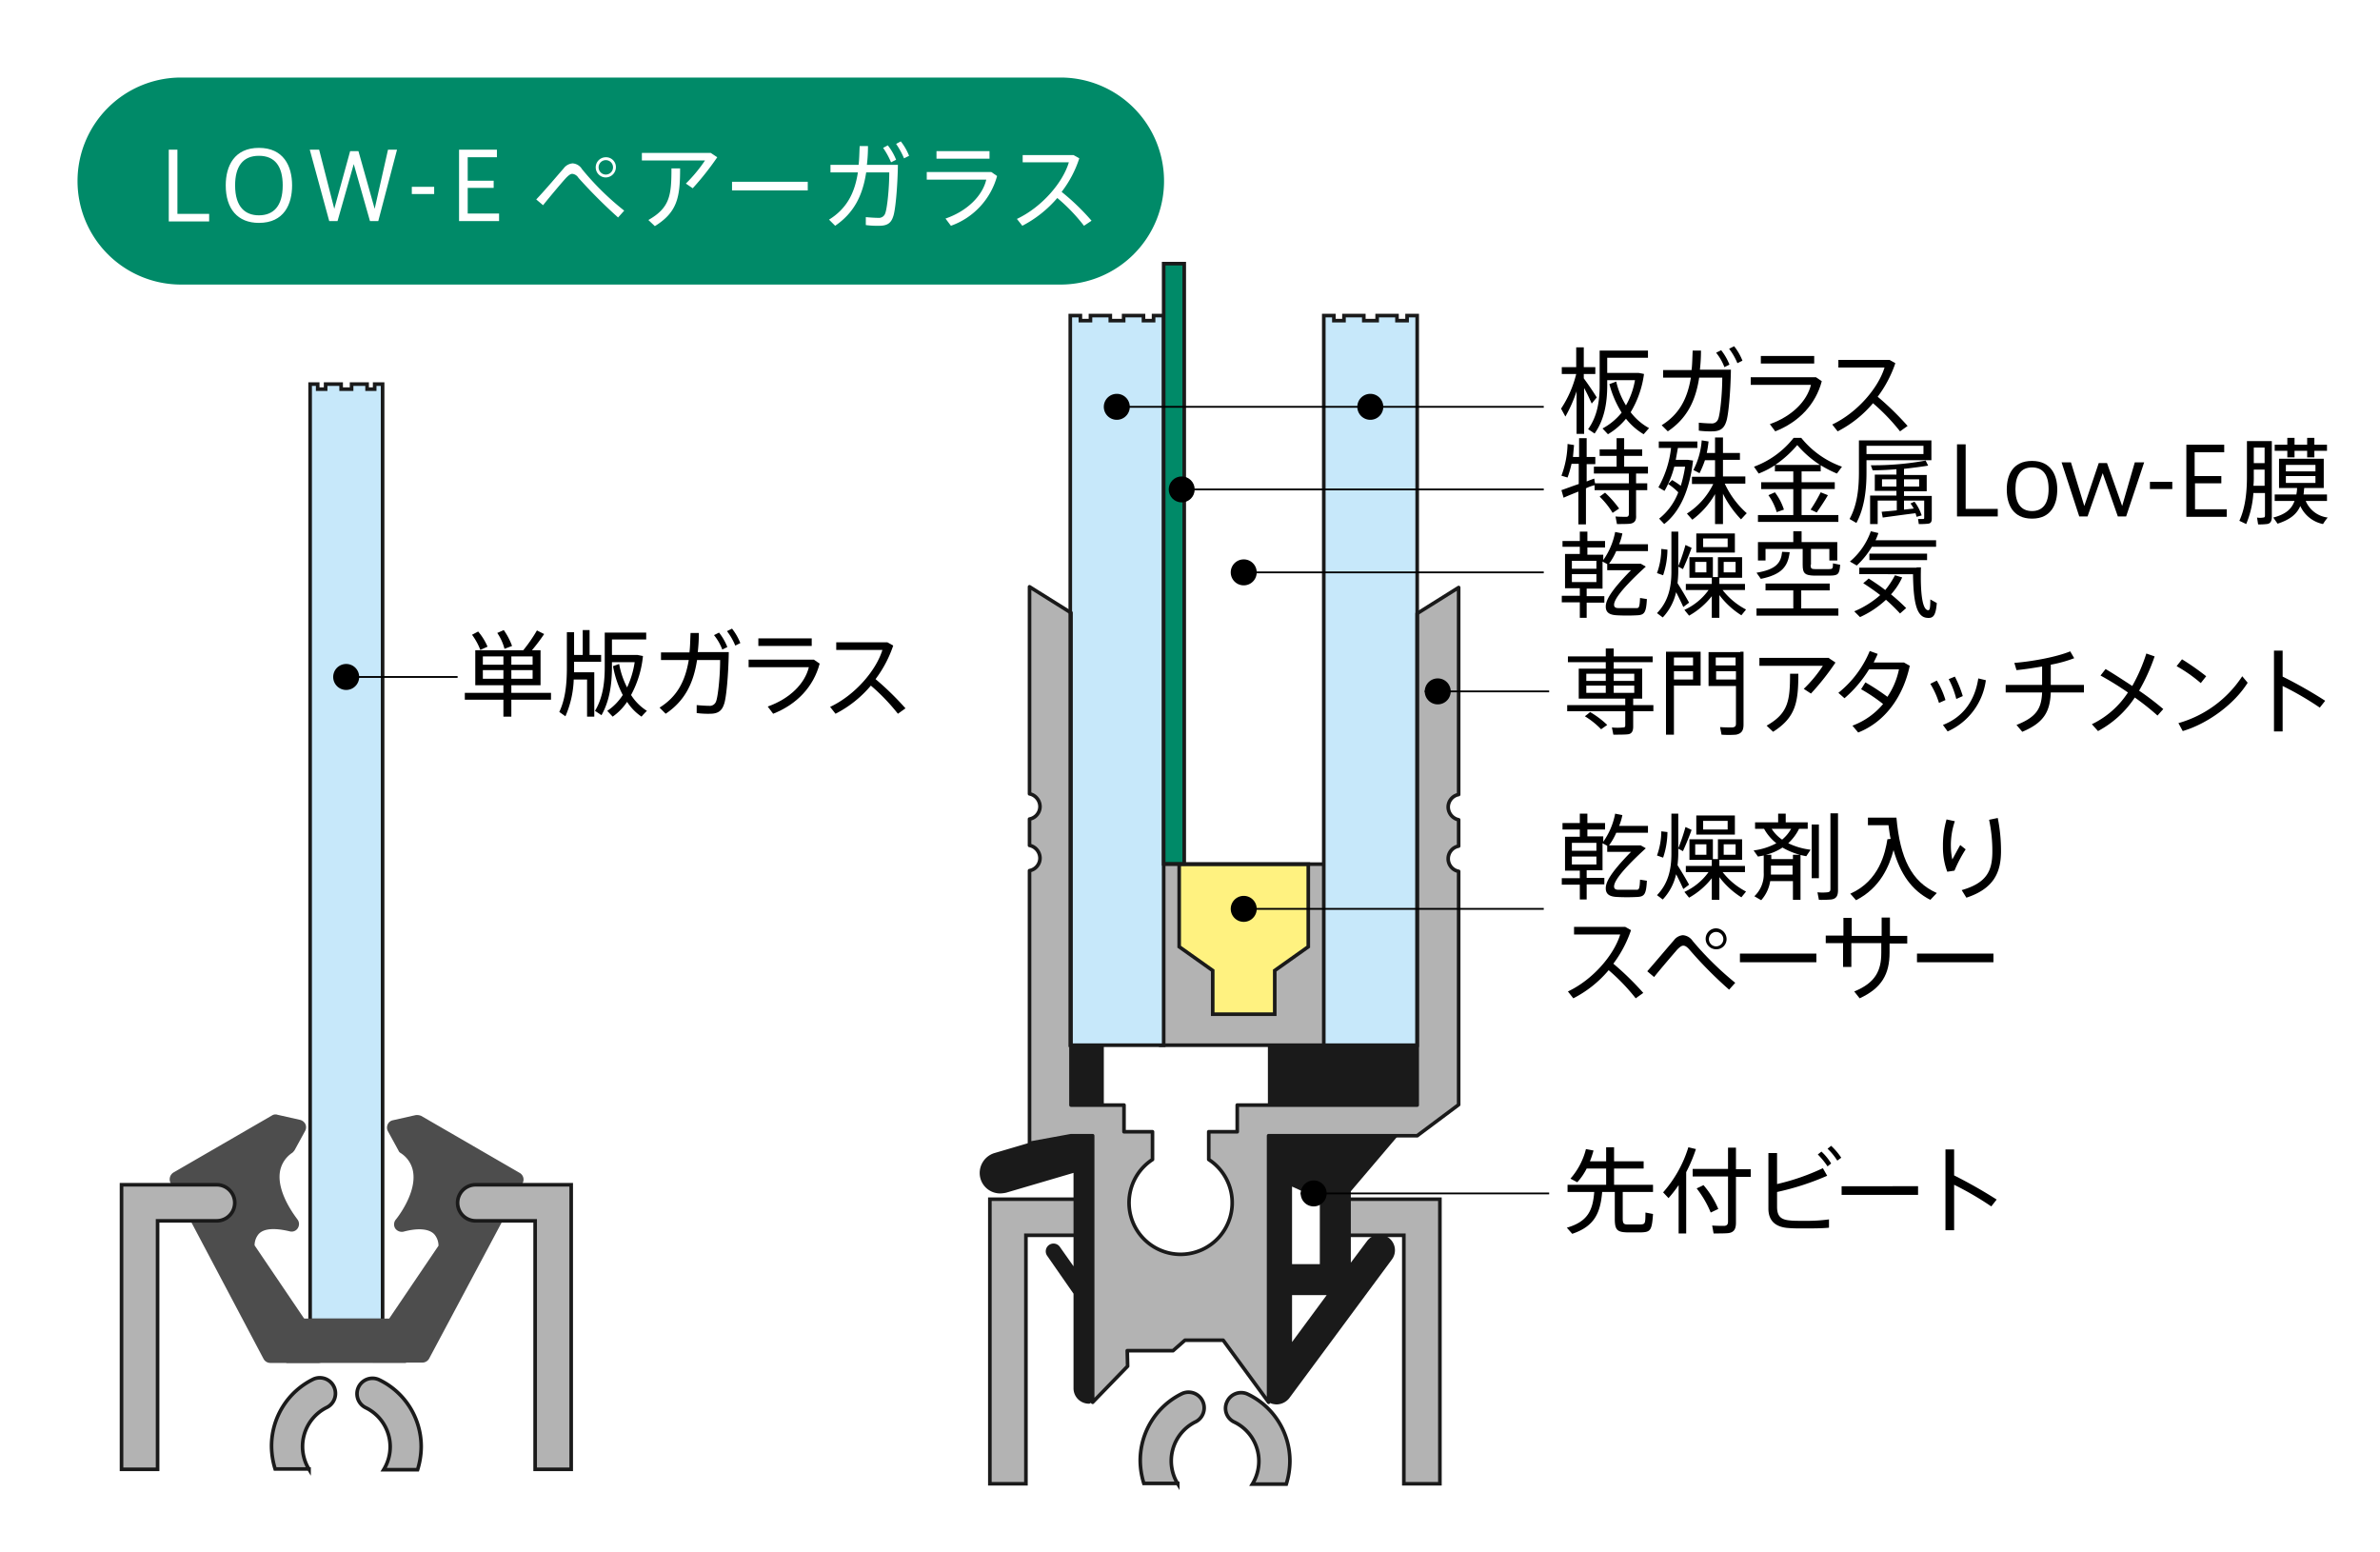 <svg id="レイヤー_1" data-name="レイヤー 1" xmlns="http://www.w3.org/2000/svg" width="660" height="430.4" viewBox="0 0 660 430.4"><defs><style>.cls-1{fill:#fff;}.cls-2{fill:#b3b3b3;}.cls-10,.cls-3,.cls-9{fill:none;}.cls-3,.cls-9{stroke:#1a1a1a;}.cls-10,.cls-3{stroke-miterlimit:10;}.cls-4{fill:#1a1a1a;}.cls-5{fill:#fff280;}.cls-6{fill:#c7e8fa;}.cls-7{fill:#4d4d4d;}.cls-8{fill:#008a68;}.cls-9{stroke-linecap:round;stroke-linejoin:round;}.cls-10{stroke:#000;stroke-width:0.5px;}</style></defs><rect class="cls-1" width="660" height="430.4"/><path class="cls-2" d="M397.4,332.5H372.8a5,5,0,1,0,0,10h16.5v68.9h10V332.5Z"/><path class="cls-2" d="M276.4,332.5H301a5,5,0,0,1,0,10H284.5v68.9h-10V332.5Z"/><path class="cls-3" d="M397.4,332.5H372.8a5,5,0,1,0,0,10h16.5v68.9h10V332.5Z"/><path class="cls-3" d="M276.4,332.5H301a5,5,0,0,1,0,10H284.5v68.9h-10V332.5Z"/><rect class="cls-4" x="351.6" y="284" width="43.7" height="26"/><polygon class="cls-2" points="321.9 239.6 321.9 289.4 321.9 289.8 367.9 289.8 367.9 289.4 367.9 239.6 321.9 239.6"/><polygon class="cls-5" points="362.8 239.6 327 239.6 327 262.5 336.3 269.1 336.3 281.2 353.5 281.2 353.5 269.1 362.8 262.5 362.8 239.6"/><polygon class="cls-3" points="362.8 239.6 327 239.6 327 262.5 336.3 269.1 336.3 281.2 353.5 281.2 353.5 269.1 362.8 262.5 362.8 239.6"/><polygon class="cls-3" points="321.9 239.6 321.9 289.4 321.9 289.8 367.9 289.8 367.9 289.4 367.9 239.6 321.9 239.6"/><rect class="cls-4" x="291.9" y="284.9" width="14.2" height="26"/><path class="cls-4" d="M304.7,311.2l-28.9,8.5a5.77,5.77,0,0,0-3.9,7.1,5.67,5.67,0,0,0,5.5,4.1,8.75,8.75,0,0,0,1.6-.2l18.7-5.5v25.9l-3.8-5.4a2.15,2.15,0,0,0-3.5,2.5l7.3,10.5v26.2a4.27,4.27,0,0,0,4.3,4.3c2.4,0,4.3-16.3,4.3-18.7V324.1a6.75,6.75,0,0,0-.2-1.4l1.8-.5a5.77,5.77,0,0,0,3.9-7.1A5.61,5.61,0,0,0,304.7,311.2Z"/><path class="cls-4" d="M385.1,343.2a4.3,4.3,0,0,0-6,.9l-4.5,6V330.3l15.9-18.7H347.7l2.6,5.1a4,4,0,0,0-.6,2.2v64.8c0,1.9,1.2,4.9,3,5.5a5.85,5.85,0,0,0,1.3.2,4.55,4.55,0,0,0,3.5-1.7L386,349.2A4.3,4.3,0,0,0,385.1,343.2ZM366,332.5v18h-7.7V329Zm-7.7,26.6h9.6l-9.6,13Z"/><polygon class="cls-6" points="103.9 106.5 103.9 107.9 101.8 107.9 101.8 106.5 97.5 106.5 97.5 107.9 94.6 107.9 94.6 106.5 90.3 106.5 90.3 107.9 88.1 107.9 88.1 106.5 86 106.5 86 107.9 86 364.7 86 366.1 106.1 366.1 106.1 364.7 106.1 107.9 106.1 106.5 103.9 106.5"/><polygon class="cls-6" points="319.9 87.5 319.9 88.9 317.1 88.9 317.1 87.5 311.6 87.5 311.6 88.9 307.9 88.9 307.9 87.5 302.4 87.5 302.4 88.9 299.6 88.9 299.6 87.5 296.8 87.5 296.8 88.9 296.8 288.4 296.8 289.8 322.7 289.8 322.7 288.4 322.7 88.9 322.7 87.5 319.9 87.5"/><polygon class="cls-6" points="390.2 87.5 390.2 88.9 387.4 88.9 387.4 87.5 381.9 87.5 381.9 88.9 378.2 88.9 378.2 87.5 372.7 87.5 372.7 88.9 369.9 88.9 369.9 87.5 367.1 87.5 367.1 88.9 367.1 288.4 367.1 289.8 393 289.8 393 288.4 393 88.9 393 87.5 390.2 87.5"/><polygon class="cls-3" points="103.9 106.5 103.9 107.9 101.8 107.9 101.8 106.5 97.5 106.5 97.5 107.9 94.6 107.9 94.6 106.5 90.3 106.5 90.3 107.9 88.1 107.9 88.1 106.5 86 106.5 86 107.9 86 364.7 86 366.1 106.1 366.1 106.1 364.7 106.1 107.9 106.1 106.5 103.9 106.5"/><path class="cls-7" d="M88.4,377.9H75a2.14,2.14,0,0,1-1.9-1.1L47.3,328a2.23,2.23,0,0,1,.8-2.9l27.3-15.8a1.8,1.8,0,0,1,1.6-.2l6.2,1.4a2.29,2.29,0,0,1,1.5,1.2,2.13,2.13,0,0,1-.1,1.9l-2.9,5.3a4.35,4.35,0,0,1-.6.7,7.82,7.82,0,0,0-3.5,5.5c-.8,6,4.8,12.8,4.8,12.9a2.11,2.11,0,0,1,.2,2.5,2,2,0,0,1-2.3.9c-4.2-1-7.2-.8-8.6.8a4.88,4.88,0,0,0-1.1,3.1l19.7,29.1a2.17,2.17,0,0,1,.1,2.2A2.42,2.42,0,0,1,88.4,377.9Z"/><path class="cls-7" d="M101.8,376.7a2.16,2.16,0,0,1,.1-2.2l19.7-29.1a4.88,4.88,0,0,0-1.1-3.1c-1.4-1.6-4.5-1.9-8.6-.8a2.25,2.25,0,0,1-2.3-.9,2.11,2.11,0,0,1,.2-2.5c.1-.1,5.6-6.9,4.8-12.9a7.63,7.63,0,0,0-3.5-5.5,1.34,1.34,0,0,1-.6-.7l-2.9-5.3a2.13,2.13,0,0,1-.1-1.9,2,2,0,0,1,1.5-1.2l6.2-1.4a3,3,0,0,1,1.6.2l27.3,15.8a2.11,2.11,0,0,1,.8,2.9L119,376.7a2.14,2.14,0,0,1-1.9,1.1H103.7A2,2,0,0,1,101.8,376.7Z"/><rect class="cls-7" x="79.4" y="365.6" width="33.2" height="12.3"/><path class="cls-2" d="M156.5,328.5H131.9a5,5,0,1,0,0,10h16.5v68.9h10V328.5Z"/><path class="cls-2" d="M35.5,328.5H60.1a5,5,0,0,1,0,10H43.7v68.9h-10V328.5Z"/><path class="cls-2" d="M401.6,238.1a3.54,3.54,0,0,1,2.9-3.5v-7.3a3.64,3.64,0,0,1-2.9-3.5,3.54,3.54,0,0,1,2.9-3.5V162.9L393,170.1V306.4H343.1v7.4h-7.9v7.7a14.3,14.3,0,1,1-15.6,0v-7.7h-7.9v-7.4H297V169.9l-11.5-7.2v57.4a3.64,3.64,0,0,1,2.9,3.5,3.54,3.54,0,0,1-2.9,3.5v7.3a3.64,3.64,0,0,1,2.9,3.5,3.54,3.54,0,0,1-2.9,3.5V317l11.5-2.1h6v73.9l9.7-10-.1-4.3h12.7l3.3-2.9h10.6l12.6,17.2V314.9H393l11.5-8.6V241.6A3.54,3.54,0,0,1,401.6,238.1Z"/><path class="cls-2" d="M101.4,390.3a12.06,12.06,0,0,1,6.8,10.9,12.19,12.19,0,0,1-1.8,6.3h9.4a21.85,21.85,0,0,0,1-6.3,20.57,20.57,0,0,0-11.6-18.6,4.29,4.29,0,1,0-3.8,7.7Z"/><path class="cls-2" d="M85.7,407.4a12.07,12.07,0,0,1,5-17.2,4.34,4.34,0,0,0-3.8-7.8A20.63,20.63,0,0,0,75.3,401a21.85,21.85,0,0,0,1,6.3h9.4Z"/><path class="cls-2" d="M342.3,394.3a12.06,12.06,0,0,1,6.8,10.9,12.19,12.19,0,0,1-1.8,6.3h9.4a21.85,21.85,0,0,0,1-6.3,20.57,20.57,0,0,0-11.6-18.6,4.29,4.29,0,0,0-5.8,2A4.2,4.2,0,0,0,342.3,394.3Z"/><path class="cls-2" d="M326.6,411.4a12.07,12.07,0,0,1,5-17.2,4.34,4.34,0,0,0-3.8-7.8A20.63,20.63,0,0,0,316.2,405a21.85,21.85,0,0,0,1,6.3h9.4Z"/><polygon class="cls-3" points="319.9 87.5 319.9 88.9 317.1 88.9 317.1 87.5 311.6 87.5 311.6 88.9 307.9 88.9 307.9 87.5 302.4 87.5 302.4 88.9 299.6 88.9 299.6 87.5 296.8 87.5 296.8 88.9 296.8 288.4 296.8 289.8 322.7 289.8 322.7 288.4 322.7 88.9 322.7 87.5 319.9 87.5"/><rect class="cls-8" x="322.7" y="73.1" width="5.7" height="166.4"/><rect class="cls-3" x="322.7" y="73.1" width="5.7" height="166.4"/><polygon class="cls-3" points="390.2 87.5 390.2 88.9 387.4 88.9 387.4 87.5 381.9 87.5 381.9 88.9 378.2 88.9 378.2 87.5 372.7 87.5 372.7 88.9 369.9 88.9 369.9 87.5 367.1 87.5 367.1 88.9 367.1 288.4 367.1 289.8 393 289.8 393 288.4 393 88.9 393 87.5 390.2 87.5"/><path class="cls-3" d="M156.5,328.5H131.9a5,5,0,1,0,0,10h16.5v68.9h10V328.5Z"/><path class="cls-3" d="M35.5,328.5H60.1a5,5,0,0,1,0,10H43.7v68.9h-10V328.5Z"/><path class="cls-9" d="M401.6,238.1a3.54,3.54,0,0,1,2.9-3.5v-7.3a3.64,3.64,0,0,1-2.9-3.5,3.54,3.54,0,0,1,2.9-3.5V162.9L393,170.1V306.4H343.1v7.4h-7.9v7.7a14.3,14.3,0,1,1-15.6,0v-7.7h-7.9v-7.4H297V169.9l-11.5-7.2v57.4a3.64,3.64,0,0,1,2.9,3.5,3.54,3.54,0,0,1-2.9,3.5v7.3a3.64,3.64,0,0,1,2.9,3.5,3.54,3.54,0,0,1-2.9,3.5V317l11.5-2.1h6v73.9l9.7-10-.1-4.3h12.7l3.3-2.9h10.6l12.6,17.2V314.9H393l11.5-8.6V241.6A3.54,3.54,0,0,1,401.6,238.1Z"/><path class="cls-3" d="M101.4,390.3a12.06,12.06,0,0,1,6.8,10.9,12.19,12.19,0,0,1-1.8,6.3h9.4a21.85,21.85,0,0,0,1-6.3,20.57,20.57,0,0,0-11.6-18.6,4.29,4.29,0,1,0-3.8,7.7Z"/><path class="cls-3" d="M85.7,407.4a12.07,12.07,0,0,1,5-17.2,4.34,4.34,0,0,0-3.8-7.8A20.63,20.63,0,0,0,75.3,401a21.85,21.85,0,0,0,1,6.3h9.4Z"/><path class="cls-3" d="M342.3,394.3a12.06,12.06,0,0,1,6.8,10.9,12.19,12.19,0,0,1-1.8,6.3h9.4a21.85,21.85,0,0,0,1-6.3,20.57,20.57,0,0,0-11.6-18.6,4.29,4.29,0,0,0-5.8,2A4.2,4.2,0,0,0,342.3,394.3Z"/><path class="cls-3" d="M326.6,411.4a12.07,12.07,0,0,1,5-17.2,4.34,4.34,0,0,0-3.8-7.8A20.63,20.63,0,0,0,316.2,405a21.85,21.85,0,0,0,1,6.3h9.4Z"/><path d="M313.3,112.8a3.6,3.6,0,1,1-3.6-3.6A3.59,3.59,0,0,1,313.3,112.8Z"/><path d="M383.6,112.8a3.6,3.6,0,1,1-3.6-3.6A3.59,3.59,0,0,1,383.6,112.8Z"/><line class="cls-10" x1="310.5" y1="112.8" x2="428.1" y2="112.8"/><path d="M442.8,110.2l-1.4,1.7c-.5-1.1-1.2-2.7-2.1-4.3v12.7h-2.1V108.5a38.49,38.49,0,0,1-3.1,7l-1.2-2.2a30.29,30.29,0,0,0,4.2-9.6h-4v-1.9h4V96.3h2.1v5.5h3.2v1.9h-3.2v1.2C440.6,106.8,442,108.9,442.8,110.2Zm8.1,2.2a21.53,21.53,0,0,0,2.5-7h-7.7v1.5c0,4.8-.8,9.5-3.5,13.3l-1.8-1.2c2.5-3.5,3.2-7.6,3.2-12.1V97.2H457v2H445.7v4.2h8.7q.9.15,1.5.3a27.71,27.71,0,0,1-3.7,10.6,16.2,16.2,0,0,0,5.1,4.4l-1.5,1.7a18.08,18.08,0,0,1-4.9-4.3,18.71,18.71,0,0,1-5,4.3l-1.5-1.6a17.33,17.33,0,0,0,5.3-4.4,28.54,28.54,0,0,1-3.4-7.9l1.9-.7A21.78,21.78,0,0,0,450.9,112.4Z"/><path d="M469.1,102.5c.2-1.6.2-3.4.3-5.3h2.3a45.78,45.78,0,0,1-.3,5.3H480c-.1,6.4-.7,12.8-1.3,14.4-.6,1.9-1.7,2.7-3.9,2.7a23,23,0,0,1-3.7-.2v-2.2c1.1.1,2.4.2,3.4.2a1.85,1.85,0,0,0,2-1.3c.5-1.3,1.1-6.8,1.1-11.4h-6.4c-1,6.6-3.5,11.4-8.7,14.9l-1.7-1.7c4.8-3,7.1-7.2,8.1-13.2h-7.7v-2.1h7.9Zm8.2-5.4a16,16,0,0,1,2.3,4l-1.4.7a14.39,14.39,0,0,0-2.3-4Zm3.6-1.1a16,16,0,0,1,2.3,4l-1.4.7a17.4,17.4,0,0,0-2.3-4Z"/><path d="M503.6,104.6l1.6,1.1c-1.7,6.4-6.3,11.3-12.9,13.9l-1.5-2c6.2-2.2,10.3-6.4,11.4-10.9H485.5v-2.1Zm-.5-5.9v2.1H488.3V98.7Z"/><path d="M529,118.1l-2.1,1.5a55.12,55.12,0,0,0-7.5-7.8,31.58,31.58,0,0,1-9.8,7.8l-1.5-1.9c7-3.3,12.8-10.2,14.5-15.8H509.8V99.8H524l1.6.9a33.16,33.16,0,0,1-4.9,9.3A79.82,79.82,0,0,1,529,118.1Z"/><path d="M348.5,158.7a3.6,3.6,0,1,1-3.6-3.6A3.59,3.59,0,0,1,348.5,158.7Z"/><line class="cls-10" x1="344.9" y1="158.7" x2="428.1" y2="158.7"/><path d="M438.1,171.3V167h-5v-1.8h5v-2.1H434v-9.5h4.1v-2h-4.8V150h4.8v-2.6h2.1V150h4.9v1.8h-4.9v2h4.4v1.5a20,20,0,0,0,3.3-7.8l2,.4a14.88,14.88,0,0,1-.9,3h8v1.9h-8.8a17.52,17.52,0,0,1-2,3.5H455l1.4.8c-8.1,7.4-8.8,9.7-8.8,10.6,0,.7.5.9,1.2.9h5.1c.6,0,.8-.3.9-2.8l1.9.3c-.2,3.8-.7,4.4-2.7,4.5a52.3,52.3,0,0,1-5.6,0c-2.1-.1-3.1-.8-3.1-2.4,0-1.4.7-3.7,7-10.1h-6.6v-1.7l-1.3-.7v7.5H440v2.1h4.9v1.8H440v4.2Zm4.6-15.8h-6.8v2.2h6.8Zm0,3.7h-6.8v2.2h6.8Z"/><path d="M466.8,168.3c-.5-1.1-1.2-2.6-2-4.1a14.88,14.88,0,0,1-3.7,7l-1.6-1.2c3.1-3.2,4-7.1,4-11.5V147.4h1.9V157a51.52,51.52,0,0,0,2-5.9l1.7.8c-.6,1.7-1.5,3.9-2.4,5.9l-1.3-.7v1.4c0,1.1-.1,2.2-.2,3.2,1.2,1.9,2.5,4.1,3.2,5.4Zm-5.6-8.8-1.7-.6a20.1,20.1,0,0,0,1.2-6.7l1.7.2A22.74,22.74,0,0,1,461.2,159.5Zm7.2,11.2-1.3-1.6a16.84,16.84,0,0,0,6.7-5.5h-6.3v-1.7h7.2v-1.7h-6.2v-5.7H475V160h1.4v-5.5h6.7v5.7h-6.3v1.7h7.1v1.7h-6.2a19.79,19.79,0,0,0,6.5,5.4l-1.3,1.6a22.86,22.86,0,0,1-6.1-5.6v6.3h-2.1v-6A21.13,21.13,0,0,1,468.4,170.7Zm4.8-14.9h-3.1v2.9h3.1Zm-2.8-2.6v-5.3h10.7v5.3Zm8.7-3.9h-6.8v2.4h6.8Zm2.2,6.5H478v2.9h3.3Z"/><path d="M496.3,153.1c-.5,4-2.2,6.2-8,7.4l-1.2-1.7c5.4-.9,6.8-2.7,7.1-5.8Zm1,15.6v-5h-7.7v-1.9h17.8v1.9h-7.9v5h10.3v2H487.1v-2Zm4.8-12.1c0,1,.2,1.2,1.3,1.2h3.7c1.1,0,1.2-.1,1.2-1.6l2,.4c-.2,2.7-.6,3-3.1,3H503c-2.5-.1-3.1-.6-3.1-3v-4.4H489.6v3.2h-2.1v-5.1h9.8v-3h2.3v3h9.9v5.1h-2.2v-3.2h-5.1v4.4Z"/><path d="M536.9,149.8v1.8H519.1a23.38,23.38,0,0,1-4.2,5.2l-1.9-1.1a19.34,19.34,0,0,0,5.8-8.4l2.1.5a16.67,16.67,0,0,1-.8,2Zm-18.7,10.6c1.7,1.1,3.2,2.1,4.6,3.2a24.25,24.25,0,0,0,2.7-4.1l2,.6a18.25,18.25,0,0,1-3.1,4.7,55,55,0,0,1,4.2,3.8l-1.7,1.5a47.55,47.55,0,0,0-3.9-3.8,26.62,26.62,0,0,1-7.2,4.8l-1.6-1.6a25.91,25.91,0,0,0,7.2-4.5c-1.4-1.1-3-2.2-4.7-3.3C517.4,161.1,517.8,160.8,518.2,160.4Zm13.3-3.1h1.2c-.2,7.3.4,11.8,2,11.9.4,0,.6-.4.6-3l1.8,1c-.3,3.7-1.1,4.3-2.8,4.1-2.9-.3-3.7-4.6-3.8-12.1H515.6v-1.8h15.9Zm2.9-3.8v1.8h-16v-1.8Z"/><circle cx="327.7" cy="135.7" r="3.6"/><line class="cls-10" x1="327.7" y1="135.7" x2="428.1" y2="135.7"/><path d="M439.8,135.4v10h-2.1v-9.1c-1.5.6-3,1.2-4.1,1.7l-.6-2.1c1.2-.4,3-1.1,4.8-1.7v-5.6h-2a29,29,0,0,1-1.1,3.8l-1.7-.5a26.49,26.49,0,0,0,1.7-8.8l1.8.3c-.1,1.1-.2,2.3-.3,3.3h1.7v-5.2H440v5.2h2.4v2H440v4.8c.7-.3,1.5-.6,2.1-.8l.3,1.8A10,10,0,0,0,439.8,135.4Zm12.3,9.8c-.7.1-2.5.1-3.7.1l-.4-2.1c1,.1,2.5.1,3,.1s.7-.3.7-.8v-6.6h-9.5V134h9.5v-2.7H442v-1.9h6.3v-3h-4.7v-1.8h4.7v-3.1h2.1v3.1h5v1.8h-5v3H457v1.9h-3.3V134h3.1v1.9h-3.1v7C453.8,144.3,453.3,145,452.1,145.2Zm-4.9-3a22.85,22.85,0,0,0-3.6-4.5l1.5-1.1A28.64,28.64,0,0,1,449,141Z"/><path d="M463.7,133.1a25,25,0,0,1,2.4,1.6,37.67,37.67,0,0,0,1.2-5.3h-3a27.67,27.67,0,0,1-2.7,6.7,18.76,18.76,0,0,1-1.7-1,28.52,28.52,0,0,0,3.5-10.9H460v-1.8h10.7v1.8h-5.4l-.6,3.3h3.4l1.4.2c-.9,7.9-3.5,14.1-8,17.6l-1.4-1.5a16.9,16.9,0,0,0,5.3-7.3,17.22,17.22,0,0,0-2.8-2.3Zm20.7,9.2c-.7.7-1.1,1.2-1.6,1.7a28.66,28.66,0,0,1-5-7.1v8.4h-2.2V137a23.1,23.1,0,0,1-6.3,7.1l-1.5-1.7a20.18,20.18,0,0,0,7.3-8.2h-5.9v-2h6.4v-4.6h-2.8a27.49,27.49,0,0,1-1.5,3.6c-1.5-.8-1.6-.8-1.7-.9a20.93,20.93,0,0,0,2.3-8.2l1.9.3a30.62,30.62,0,0,1-.5,3.2h2.3v-4.3h2.2v4.3h4.7v1.9h-4.7v4.6H484v2h-5.7A24.78,24.78,0,0,0,484.4,142.3Z"/><path d="M497.3,142.8v-7.2h-8.9v-1.9h8.9v-3h-5.1V129a24,24,0,0,1-4.5,2.3l-1.3-1.9a24.93,24.93,0,0,0,11-8h2.1a25.45,25.45,0,0,0,11.3,8l-1.4,1.9a31.91,31.91,0,0,1-4.5-2.3v1.7h-5.3v3h9.2v1.9h-9.2v7.2h10.2v1.9H487.5v-1.9Zm-5.1-6.3a15.85,15.85,0,0,1,2.5,4.8l-2,.7a15.67,15.67,0,0,0-2.3-4.7Zm12.5-7.6a28.91,28.91,0,0,1-6.3-5.5,30.65,30.65,0,0,1-6.1,5.5Zm2.2,8.4c-.8,1.4-2,3.2-3.1,4.8l-1.7-.8a44.44,44.44,0,0,0,2.8-4.8Z"/><path d="M514.8,145l-1.9-1.1c2.1-3.8,2.6-8.3,2.6-13v-8.8h20.1v5.5h-18V131C517.6,135.9,517,140.9,514.8,145Zm2.8-19.1h15.8v-2.3H517.6Zm4.5,17.6-.3-1.6c1-.1,2.5-.2,4.2-.4v-2.7h-5.3v6.5h-2.1v-7.9h7.3v-1.3h-6v-4.5h6v-1.5c-2.3.2-4.7.3-6.6.3l-.5-1.4a79.75,79.75,0,0,0,15.2-1.3l.7,1.4c-1.7.3-4.2.6-6.7.9v1.7h6.3v4.5H528v1.3h7.7v6.3c0,.8-.2,1.3-1,1.4a19.34,19.34,0,0,1-2.6.1l-.2-1.4h1.4a.27.27,0,0,0,.3-.3v-4.8H528v2.5q1.5-.15,2.7-.3a11,11,0,0,0-.9-1.4l1.1-.5a12.73,12.73,0,0,1,2,3.8l-1.4.4c-.1-.3-.2-.7-.3-1C528.6,142.6,524.4,143.2,522.1,143.5Zm-.2-10.6v2h4v-2Zm10.3,0H528v2h4.2Z"/><path d="M545.1,141.1H554v2.1H542.7v-20h2.4v17.9Z"/><path d="M570.5,135.7c0,4-1.6,8.1-7,8.1s-7-4.1-7-8.1,1.7-7.9,7-7.9,7,4,7,7.9Zm-7,6c3,0,4.6-2.1,4.6-6.1s-1.6-6-4.6-6-4.6,2.1-4.6,6,1.5,6.1,4.6,6.1Z"/><path d="M592,128.2h2.6l-5,15h-2.3l-4.2-12-4.2,12h-2.3l-4.9-15h2.6l3.7,12.1,4-11.9h2.3l4.2,11.9Z"/><path d="M602.4,133.6v2h-6.2v-2Z"/><path d="M608.7,132H616v2h-7.3v7.2h8.8v2.1H606.3v-20h10.5v2.1h-8.2V132Z"/><path d="M624.9,136.5a27,27,0,0,1-2,8.8l-1.9-.9c1.6-3.5,2.1-7.7,2.1-12.2v-9.9H630v20.9c0,1.2-.3,2-1.4,2.1a17,17,0,0,1-2.4.1l-.3-1.9a4.77,4.77,0,0,0,1.7,0c.4,0,.5-.2.5-.6v-6.2h-3.2Zm3.1-1.8v-4.5h-3v1.9a22.6,22.6,0,0,1-.1,2.6Zm0-6.3v-4.3h-3v4.3Zm17.5,15.1a15.35,15.35,0,0,0-1.3,1.8,8.85,8.85,0,0,1-6.3-5c-1,2.3-2.9,3.8-6.3,4.9l-1.2-1.7c3.5-.9,5.1-2.4,5.9-4.6h-5.5v-1.8h6a9,9,0,0,0,.2-1.8h-5v-8.1h12.4v8.1H639c-.1.6-.1,1.2-.2,1.8h6.5v1.8h-5.9A7.61,7.61,0,0,0,645.5,143.5Zm-11.2-20.2v-1.9h2v1.9h3.5v-1.9h2v1.9h3.5V125h-3.5v1.8h-2V125h-3.5v1.8h-2V125h-3.5v-1.7Zm-.4,7.4h8.2v-1.8h-8.2Zm0,3.2h8.2V132h-8.2Z"/><path d="M99.6,187.7a3.6,3.6,0,1,1-3.6-3.6A3.59,3.59,0,0,1,99.6,187.7Z"/><line class="cls-10" x1="95.4" y1="187.7" x2="126.9" y2="187.7"/><path d="M139.6,192.1V190h-7.8v-9.7h13.3a42.52,42.52,0,0,0,3.8-5.5l2,1a48.41,48.41,0,0,1-3.4,4.5h2.4V190h-8.1v2.1h11V194h-11v4.7h-2.2V194H128.9v-1.9Zm-7-17a16.58,16.58,0,0,1,2.6,4.2l-2,.9a17.75,17.75,0,0,0-2.3-4.2Zm1.3,9.2h5.7V182h-5.7Zm0,3.9h5.7v-2.4h-5.7Zm5.8-13.5a18.71,18.71,0,0,1,2.3,4.4l-2.1.8a14.07,14.07,0,0,0-2-4.4Zm8,9.6V182h-5.9v2.3Zm0,3.9v-2.4h-5.9v2.4Z"/><path d="M164.8,186.5v12.2h-2V188.4h-3.7a27.74,27.74,0,0,1-2.3,10.2l-1.7-1.2c1.7-3.6,2.1-7.8,2.1-12.3v-9.8h2v6.3h2.4v-6.9h1.9v6.9h3.2v1.9h-7.5v2.9h5.6Zm9.1,4.1a24.89,24.89,0,0,0,2.1-7h-6.3V185c0,4.8-.7,9.4-2.9,13.3l-1.8-1.2c2.1-3.5,2.7-7.6,2.7-12.1v-9.6h11.5v1.9h-9.5v4.3h7.1l1.5.3a28.58,28.58,0,0,1-3.3,10.8,14.2,14.2,0,0,0,4.4,4.4,19.27,19.27,0,0,0-1.5,1.6,14.24,14.24,0,0,1-4-4.1,15.6,15.6,0,0,1-4,4.1l-1.5-1.6a15.05,15.05,0,0,0,4.3-4.4,27.82,27.82,0,0,1-2.7-8l1.7-.6A22.55,22.55,0,0,0,173.9,190.6Z"/><path d="M191.2,180.8c.2-1.6.2-3.4.3-5.3h2.3a45.78,45.78,0,0,1-.3,5.3h8.6c-.1,6.4-.7,12.8-1.3,14.4-.6,1.9-1.7,2.7-3.9,2.7a23,23,0,0,1-3.7-.2v-2.2c1.1.1,2.4.2,3.4.2a1.85,1.85,0,0,0,2-1.3c.5-1.3,1.1-6.8,1.1-11.4h-6.4c-1,6.6-3.5,11.4-8.7,14.9l-1.7-1.7c4.8-3,7.1-7.2,8.1-13.2h-7.7v-2.1h7.9Zm8.2-5.4a16,16,0,0,1,2.3,4l-1.4.7a14.39,14.39,0,0,0-2.3-4Zm3.6-1.1a16,16,0,0,1,2.3,4l-1.4.7a17.4,17.4,0,0,0-2.3-4Z"/><path d="M225.7,182.9l1.6,1.1c-1.7,6.4-6.3,11.3-12.9,13.9l-1.5-2c6.2-2.2,10.3-6.4,11.4-10.9H207.6v-2.1Zm-.6-5.9v2.1H210.3V177Z"/><path d="M251.1,196.4l-2.1,1.5a55.12,55.12,0,0,0-7.5-7.8,31.58,31.58,0,0,1-9.8,7.8l-1.5-1.9c7-3.3,12.8-10.2,14.5-15.8H231.9v-2.1h14.2l1.6.9a33.16,33.16,0,0,1-4.9,9.3A79.82,79.82,0,0,1,251.1,196.4Z"/><path d="M348.5,252a3.6,3.6,0,1,1-3.6-3.6A3.59,3.59,0,0,1,348.5,252Z"/><line class="cls-10" x1="344.9" y1="252" x2="428.1" y2="252"/><path d="M438.1,249.5v-4.2h-5v-1.8h5v-2.1H434V232h4.1v-2h-4.8v-1.8h4.8v-2.6h2.1v2.6h4.9V230h-4.9v1.9h4.4v1.5a20,20,0,0,0,3.3-7.8l2,.4a14.88,14.88,0,0,1-.9,3h8v1.9h-8.8a17.52,17.52,0,0,1-2,3.5H455l1.4.8c-8.1,7.4-8.8,9.7-8.8,10.6,0,.7.5.9,1.2.9h5.1c.6,0,.8-.3.9-2.8l1.9.3c-.2,3.8-.7,4.4-2.7,4.5a52.3,52.3,0,0,1-5.6,0c-2.1-.1-3.1-.8-3.1-2.4,0-1.4.7-3.7,7-10.1h-6.6v-1.7l-1.3-.7v7.5H440v2.1h4.9v1.8H440v4.2h-1.9Zm4.6-15.8h-6.8v2.2h6.8Zm0,3.8h-6.8v2.2h6.8Z"/><path d="M466.8,246.5c-.5-1.1-1.2-2.6-2-4.1a14.88,14.88,0,0,1-3.7,7l-1.6-1.2c3.1-3.2,4-7.1,4-11.5V225.6h1.9v9.6a51.52,51.52,0,0,0,2-5.9l1.7.8c-.6,1.7-1.5,3.9-2.4,5.9l-1.3-.7v1.4c0,1.1-.1,2.2-.2,3.2,1.2,1.9,2.5,4.1,3.2,5.4Zm-5.6-8.7-1.7-.6a20.1,20.1,0,0,0,1.2-6.7l1.7.2A22.74,22.74,0,0,1,461.2,237.8Zm7.2,11.1-1.3-1.6a16.84,16.84,0,0,0,6.7-5.5h-6.3v-1.7h7.2v-1.7h-6.2v-5.7H475v5.5h1.4v-5.5h6.7v5.7h-6.3v1.7h7.1v1.7h-6.2a19.79,19.79,0,0,0,6.5,5.4l-1.3,1.6a22.86,22.86,0,0,1-6.1-5.6v6.3h-2.1v-6A21.13,21.13,0,0,1,468.4,248.9Zm4.8-14.8h-3.1V237h3.1Zm-2.8-2.7v-5.3h10.7v5.3Zm8.7-3.8h-6.8V230h6.8Zm2.2,6.5H478V237h3.3Z"/><path d="M490.9,244.3a10.4,10.4,0,0,1-2.5,5.3l-1.9-1.1a8.37,8.37,0,0,0,2.6-6.5v-4.8c-.5.1-1,.2-1.6.3l-1.2-1.7a17.93,17.93,0,0,0,6.3-2,13.17,13.17,0,0,1-3.4-4h-2.5V228h6.4v-2.4h2.1V228h6.1v1.8h-2.4a13.55,13.55,0,0,1-3,4,19.52,19.52,0,0,0,6.2,1.8l-1.2,1.8a20,20,0,0,1-6.6-2.4,14.61,14.61,0,0,1-4.6,2h1.5v1.2h6V237h2.1v12.5h-2.1v-5.2Zm6.2-1.7V240h-6v2.5h6Zm-2.9-9.8a10.53,10.53,0,0,0,2.5-3h-5.4A10.37,10.37,0,0,0,494.2,232.8Zm10.2-4.2v14.9h-2V228.6Zm5.3-3v21.2c0,1.5-.4,2.4-1.9,2.6a33.26,33.26,0,0,1-3.4.1l-.4-2.1a12.87,12.87,0,0,0,2.8,0c.7-.1.8-.4.8-1V225.5h2.1Z"/><path d="M524.3,232.6c-.3-1.2-.4-2.5-.6-3.8H518v-2.1h7.9c1,11.3,4.2,17.8,11.2,20.9l-1.8,1.9c-5.1-2.6-8.3-7.1-10.2-13.8-1.2,4.5-3.7,10.5-10.4,13.9-.5-.5-.9-1.1-1.6-1.8,8.1-3.6,9.7-11.4,10.3-15.1Z"/><path d="M538.8,234.6a25.93,25.93,0,0,1,1-7.4l2.3.5a20.57,20.57,0,0,0-1.1,6.8,18.41,18.41,0,0,0,.4,3.8c.5-.9,1.6-3,2.2-4l1.5,1.2a36.62,36.62,0,0,0-3.1,5.9l-2,.3a19.57,19.57,0,0,1-1.2-7.1Zm15.2-7.8a46.3,46.3,0,0,1,.9,9.2c0,5.9-2,10.4-9.6,12.9l-1.3-2.1c7-2,8.5-5.4,8.5-10.7a41.67,41.67,0,0,0-.9-8.8Z"/><path d="M455.7,275.3l-2.1,1.5a55.12,55.12,0,0,0-7.5-7.8,31.58,31.58,0,0,1-9.8,7.8l-1.5-1.9c7-3.3,12.8-10.2,14.5-15.8H436.5V257h14.2l1.6.9a33.16,33.16,0,0,1-4.9,9.3A79.82,79.82,0,0,1,455.7,275.3Z"/><path d="M464.2,260.7a3.41,3.41,0,0,1,2.5-1.4,3.59,3.59,0,0,1,2.7,1.6,86.74,86.74,0,0,0,11.8,11.6l-1.7,1.9a112.54,112.54,0,0,1-11-11.1c-.7-.8-1.2-1.1-1.7-1.1s-1,.4-1.7,1.1c-1.2,1.4-4.4,5.1-6.4,7.6l-1.9-1.6C459,266.8,462.7,262.4,464.2,260.7Zm14.6-.3a2.82,2.82,0,0,1-2.9,2.8,2.9,2.9,0,0,1,0-5.8,3,3,0,0,1,2.9,3Zm-4.9,0a2,2,0,1,0,2-2,2,2,0,0,0-2,2Z"/><path d="M503.7,264.4v2.4H482.5v-2.4Z"/><path d="M511.2,259.5v-5h2.3v5h8.3v-5.1h2.3v5.1h4.8v2.1H524v2.5c0,6-2.2,9.9-8.3,12.7l-1.5-1.9c5.9-2.4,7.5-5.8,7.5-10.7v-2.7h-8.3v6.6h-2.3v-6.6h-4.8v-2.1h4.9Z"/><path d="M552.8,264.4v2.4H531.6v-2.4Z"/><path d="M402.3,191.7a3.6,3.6,0,1,1-3.6-3.6A3.59,3.59,0,0,1,402.3,191.7Z"/><line class="cls-10" x1="395.1" y1="191.7" x2="429.6" y2="191.7"/><path d="M450.7,195.5v-1.8H437.8v-8.3h7.5v-1.8H434.8V182h10.5v-2.2h2.2V182h10.8v1.6H447.5v1.8h7.9v8.3h-2.5v1.8h5.6v1.7h-5.6v4.3c0,1.2-.4,2-1.5,2.1-.8.1-2.7.1-4,.1l-.4-2a15.6,15.6,0,0,0,3.1,0c.5,0,.6-.2.6-.6v-3.9H434.6v-1.7Zm-9.8,1.9a24.93,24.93,0,0,1,4.8,3.6l-1.7,1.2a22.1,22.1,0,0,0-4.5-3.6C440.8,197.6,440.9,197.5,440.9,197.4Zm-1-8.6h5.4v-2h-5.4Zm0,3.3h5.4v-2h-5.4Zm13.3-3.3v-2h-5.7v2Zm0,3.3v-2h-5.7v2Z"/><path d="M464.2,180.7h7.4v9.4h-7.4v13.6H462v-23h2.2Zm5.3,3.8v-2.2h-5.3v2.2Zm-5.3,1.6v2.3h5.3v-2.3Zm18.4-5.4h.9v20.2c0,1.6-.5,2.5-2.1,2.8a26.37,26.37,0,0,1-4,0l-.4-2.1c1.2.1,2.8.1,3.4.1.8-.1,1-.4,1-1.1V190.2h-7.6v-9.4h8.8Zm-1.3,3.8v-2.2h-5.5v2.2Zm-5.4,1.6v2.3h5.5v-2.3Z"/><path d="M507.2,182.5l1.8,1.2a69.39,69.39,0,0,1-6.8,8.6l-2-1.3a36.56,36.56,0,0,0,5.3-6.4H487.9v-2.2h19.3Zm-8.5,4.3c0,7.9-.7,12.1-7,16.1l-1.8-1.7c6-3.4,6.5-6.9,6.5-14.4Z"/><path d="M517.3,189.2a64.1,64.1,0,0,1,6.1,4,21,21,0,0,0,3.2-7.6h-8.3a33.77,33.77,0,0,1-6.8,8l-1.7-1.5a29,29,0,0,0,8.7-11.6l2.2.8c-.3.8-.7,1.5-1.1,2.4H528l1.6.9c-1.8,8.4-6.7,15.5-14.3,18.5l-1.6-1.9a20.25,20.25,0,0,0,8.5-6,46.5,46.5,0,0,0-6.1-4.1Z"/><path d="M537.1,188.7a23.48,23.48,0,0,1,2.4,5.4l-1.8.8a22.8,22.8,0,0,0-2.4-5.3Zm13.6-.1a18.09,18.09,0,0,1-10.6,14.2l-1.3-1.8c5.7-2.2,8.9-6.9,9.8-12.9Zm-8.6-1a30.65,30.65,0,0,1,2.2,5.4l-1.8.8a24.81,24.81,0,0,0-2.1-5.5Z"/><path d="M566.3,189.9v-5.1c-2.4.4-4.9.8-7.1,1l-.6-2c4.9-.4,11.6-1.6,15.5-3.2l1.1,1.9a37.16,37.16,0,0,1-6.5,1.8v5.6h9.2V192h-9.2c-.2,5.3-1.9,8.4-7.9,10.9l-1.6-1.9c5.6-2.2,6.9-4.6,7.1-9H556.2v-2.1Z"/><path d="M591.3,190.2a47.14,47.14,0,0,0,3.9-9l2.3.8a53.5,53.5,0,0,1-4.3,9.5,76.7,76.7,0,0,1,6.7,5.1l-1.6,1.8a69.34,69.34,0,0,0-6.3-5,27.86,27.86,0,0,1-10.2,9.3l-1.7-1.9a24.61,24.61,0,0,0,10-8.8,88.54,88.54,0,0,0-7.6-4.7l1.4-1.8C586.1,186.8,588.7,188.5,591.3,190.2Z"/><path d="M611.8,187.5l-1.5,1.9a41.23,41.23,0,0,0-6.7-4.7l1.5-1.9A71.67,71.67,0,0,1,611.8,187.5Zm10,0,1.5,1.8c-3.6,5.8-10.9,11.3-18,13.4l-1.2-2.2A31.34,31.34,0,0,0,621.8,187.5Z"/><path d="M644.8,194.3l-1.5,1.9a84.45,84.45,0,0,0-10.3-6v12.6h-2.4V180.4H633v7.2A123.84,123.84,0,0,1,644.8,194.3Z"/><path d="M367.9,330.9a3.6,3.6,0,1,1-3.6-3.6A3.59,3.59,0,0,1,367.9,330.9Z"/><line class="cls-10" x1="360.7" y1="330.9" x2="429.6" y2="330.9"/><path d="M450,337.9c0,1.3.3,1.6,1.3,1.6H455c1.2-.1,1.3-.2,1.3-3.3l2.1.4c-.3,4.5-.7,5-3.2,5.1h-4.1c-2.6-.1-3.3-.7-3.3-3.7v-7.5h-3.5c-.5,5.8-2.1,9.5-8.3,11.6l-1.5-1.7c5.9-1.7,7.2-4.9,7.6-9.9h-7.4v-2h10.7V324H440a17,17,0,0,1-2.6,3.8l-1.9-1a19.63,19.63,0,0,0,4.3-8.2l2.1.4a26.37,26.37,0,0,1-1,3h4.5v-3.9h2.2V322h8.2v2h-8.2v4.5h10.8v2H450Z"/><path d="M467.7,342h-2.2V328.6a34.4,34.4,0,0,1-2.8,3.6l-1.5-1.6a33.78,33.78,0,0,0,7-12.5l2.1.5a43.7,43.7,0,0,1-2.7,6.4v17Zm11.5-17.8v-6h2.2v6h4.1v2.1h-4.1V339c0,1.7-.5,2.7-2.1,2.9-.8.1-2.7.1-4.1.1l-.4-2.2c1.2.1,2.8.1,3.4.1.8-.1,1-.5,1-1.2V326.2h-9.8v-2.1h9.8Zm-6.8,4.4a24.83,24.83,0,0,1,4.1,6.6l-2.1,1a28.07,28.07,0,0,0-3.9-6.7C472.3,328.7,472.3,328.6,472.4,328.6Z"/><path d="M506.7,326a73.23,73.23,0,0,1-13.9,4.5v4.1c0,2.7,1.1,3.6,3.7,3.8.8.1,2.3.1,3.9.1a47,47,0,0,0,6.8-.4v2.3c-2,.2-4.6.2-6.9.2-1.7,0-3.1,0-4.2-.1-3.6-.2-5.7-1.9-5.7-5.4V319.7h2.4v8.6a62.37,62.37,0,0,0,12.7-4.4Zm-1.6-6.7a14.43,14.43,0,0,1,2.7,3.3l-1,.8a21.58,21.58,0,0,0-2.7-3.3Zm2.7-1.6a18.07,18.07,0,0,1,2.8,3.3l-1.1.8a17,17,0,0,0-2.7-3.3Z"/><path d="M531.9,328.9v2.4H510.7v-2.4Z"/><path d="M553.7,332.6l-1.5,1.9a84.45,84.45,0,0,0-10.3-6v12.6h-2.4V318.7h2.4v7.2A134,134,0,0,1,553.7,332.6Z"/><path class="cls-8" d="M322.8,50.2a28.7,28.7,0,0,1-28.7,28.7H50.2A28.7,28.7,0,0,1,21.5,50.2h0A28.7,28.7,0,0,1,50.2,21.5H294.1a28.7,28.7,0,0,1,28.7,28.7Z"/><path class="cls-1" d="M49.1,59.3H58v2.1H46.8V41.5h2.4V59.3Z"/><path class="cls-1" d="M62.6,51.4C62.6,46,65,41,71.8,41S81,46,81,51.4c0,5.2-2.2,10.4-9.2,10.4-5.9,0-9.2-3.9-9.2-10.4Zm2.6,0c0,6.1,2.9,8.3,6.6,8.3,3.9,0,6.6-2.4,6.6-8.3,0-5.2-2.1-8.2-6.6-8.2s-6.6,3-6.6,8.2Z"/><path class="cls-1" d="M107.6,41.5h2.5l-5.2,19.8h-2.3L98.1,45.5,93.6,61.3H91.3L85.9,41.5h2.6l4.2,16.4,4.4-16h2.3l4.5,16Z"/><path class="cls-1" d="M120.4,51.8v2h-6.2v-2Z"/><path class="cls-1" d="M129.7,50.1h7.2v2h-7.2v7.1h8.7v2.1H127.3V41.5h10.5v2.1h-8.1v6.5Z"/><path class="cls-1" d="M156.3,46.7a3.41,3.41,0,0,1,2.5-1.4,3.29,3.29,0,0,1,2.6,1.6,75.22,75.22,0,0,0,11.7,11.5l-1.7,1.9a141.41,141.41,0,0,1-11-11,2.26,2.26,0,0,0-1.7-1.1c-.5,0-1,.4-1.7,1.1-1.2,1.3-4.4,5.1-6.4,7.6l-1.9-1.6C151.1,52.8,154.8,48.4,156.3,46.7Zm14.5-.3a2.86,2.86,0,0,1-2.8,2.8,2.8,2.8,0,0,1,0-5.6,2.73,2.73,0,0,1,2.8,2.8Zm-4.8,0a2,2,0,1,0,2-2,2,2,0,0,0-2,2Z"/><path class="cls-1" d="M197.1,42.4l1.8,1.2a77.7,77.7,0,0,1-6.8,8.6l-1.9-1.3a41.66,41.66,0,0,0,5.3-6.4H178V42.4Zm-8.5,4.3c0,7.9-.7,12.1-7,16L179.8,61c6-3.4,6.4-6.9,6.4-14.3Z"/><path class="cls-1" d="M224,50.4v2.4H203V50.4Z"/><path class="cls-1" d="M238.1,45.7c.2-1.6.2-3.4.3-5.2h2.3a42.83,42.83,0,0,1-.3,5.2H249c-.1,6.3-.7,12.7-1.3,14.3-.6,1.9-1.7,2.6-3.9,2.6a23,23,0,0,1-3.7-.2V60.2c1.1.1,2.4.2,3.4.2a1.85,1.85,0,0,0,2-1.3c.5-1.3,1.1-6.7,1.1-11.3h-6.4c-1,6.6-3.5,11.3-8.6,14.8l-1.7-1.7c4.8-3,7.1-7.2,8-13.1h-7.6V45.7Zm8.1-5.4a16,16,0,0,1,2.3,4l-1.4.7a22.39,22.39,0,0,0-2.2-4Zm3.6-1.1a16,16,0,0,1,2.3,4l-1.4.7a22.39,22.39,0,0,0-2.2-4Z"/><path class="cls-1" d="M274.9,47.7l1.6,1.1a20.29,20.29,0,0,1-12.8,13.8l-1.5-2c6.1-2.1,10.3-6.4,11.3-10.8H257V47.7Zm-.5-5.8V44H259.7V41.9Z"/><path class="cls-1" d="M302.7,61.2l-2.1,1.4a48.94,48.94,0,0,0-7.4-7.7,32.37,32.37,0,0,1-9.7,7.7L282,60.7c7-3.3,12.8-10.2,14.4-15.7H283.6V43h14.1l1.6.9a30.76,30.76,0,0,1-4.9,9.3A63.23,63.23,0,0,1,302.7,61.2Z"/></svg>